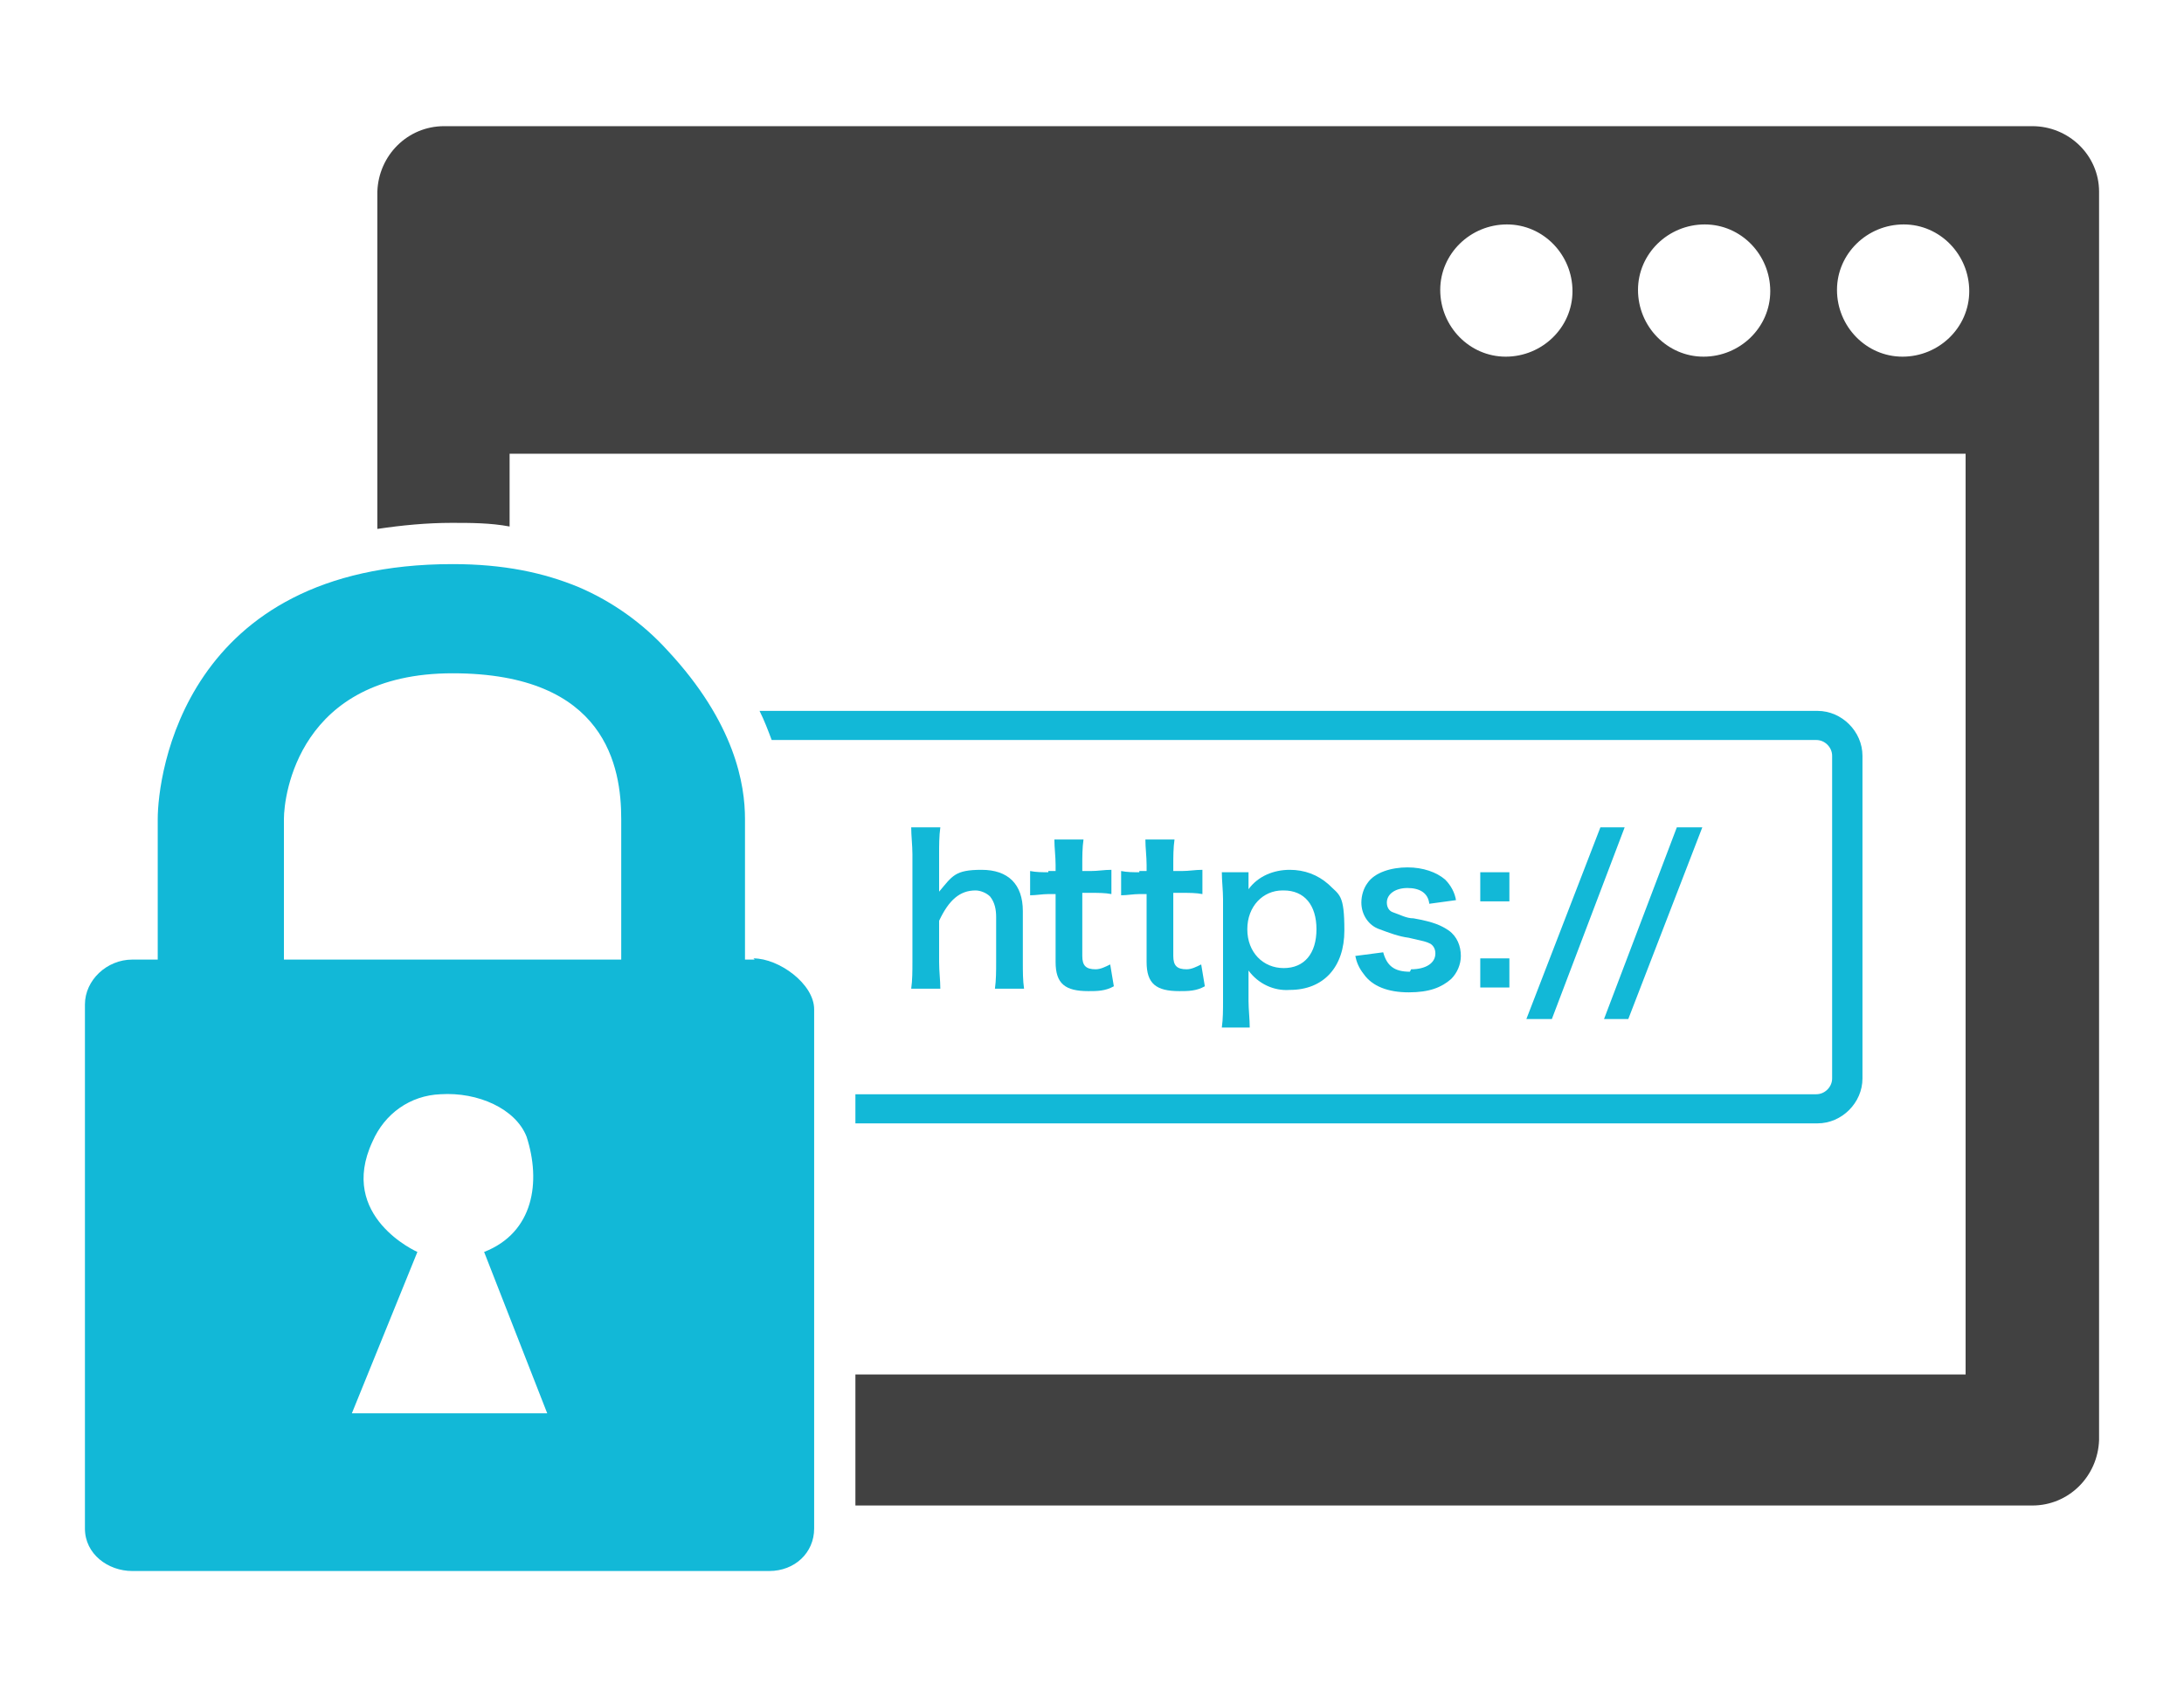 <svg xmlns="http://www.w3.org/2000/svg" viewBox="0 0 180 140" width="180" height="140"><g fill="#12b8d7"><path d="m70.6 92.6h79.2c2 0 3.7-1.7 3.7-3.7v-26.6c0-2-1.7-3.7-3.7-3.7h-87.2c.4.8.7 1.6 1 2.4h86.1c.7 0 1.3.6 1.3 1.3v26.6c0 .7-.6 1.3-1.3 1.3h-79.2v2.4z"/><path d="m62.2 79.1h-.8v-11.6c0-2.8-.8-7.9-6.4-13.9-2-2.2-4.5-4-7.3-5.2-2.9-1.2-6.2-1.9-10.4-1.9-22.2 0-24.3 17.5-24.3 21v11.6h-2.1c-2.1 0-3.9 1.7-3.9 3.7v43.2c0 2.1 1.9 3.5 3.9 3.5h52.5c2.1 0 3.7-1.5 3.7-3.5v-42.8c0-2.1-2.9-4.2-5-4.2zm-33.2 37.4 5.4-13.3s-6.6-2.9-3.7-9.1c1-2.3 3.1-3.8 5.6-3.9 3.1-.2 6.2 1.2 7.1 3.5 1.2 3.7.6 7.9-3.5 9.5l5.2 13.3h-16zm-5.6-37.4v-11.6c0-1.9 1.2-12 13.9-12s13.9 7.8 13.9 12 0 11.6 0 11.6z"/><path d="m75.1 81.5h2.4c0-.7-.1-1.4-.1-2.2v-3.4c.8-1.7 1.7-2.5 3-2.5.4 0 .9.2 1.2.5.4.5.5 1.1.5 1.7v3.7c0 .7 0 1.5-.1 2.2h2.4c-.1-.7-.1-1.4-.1-2.2v-4.2c0-2.2-1.2-3.4-3.4-3.4s-2.4.5-3.5 1.8c0-.2 0-.5 0-.7v-2.4c0-.7 0-1.5.1-2.2h-2.4c0 .7.1 1.5.1 2.2v8.9c0 .7 0 1.5-.1 2.2z"/><path d="m86.4 71.9c-.5 0-1 0-1.5-.1v2c.5 0 1-.1 1.5-.1h.6v5.6c0 1.8.8 2.4 2.7 2.4.7 0 1.4 0 2.1-.4l-.3-1.8c-.4.2-.8.4-1.2.4-.8 0-1.1-.3-1.1-1.1v-5.2h.8c.5 0 1.1 0 1.6.1v-2c-.6 0-1.1.1-1.7.1h-.7v-.5c0-.7 0-1.4.1-2.1h-2.4c0 .7.1 1.4.1 2.1v.5h-.6z"/><path d="m93.9 71.9c-.5 0-1 0-1.5-.1v2c.5 0 1-.1 1.5-.1h.6v5.6c0 1.8.8 2.4 2.7 2.4.7 0 1.4 0 2.1-.4l-.3-1.8c-.4.2-.8.4-1.2.4-.8 0-1.1-.3-1.1-1.1v-5.2h.8c.5 0 1.1 0 1.6.1v-2c-.6 0-1.1.1-1.7.1h-.7v-.5c0-.7 0-1.4.1-2.1h-2.4c0 .7.1 1.4.1 2.1v.5h-.6z"/><path d="m100.6 84.7h2.4c0-.7-.1-1.5-.1-2.2v-1.3c0-.3 0-.6 0-.7q0-.3 0-.5c.8 1.1 2.1 1.7 3.4 1.6 2.8 0 4.5-1.9 4.5-4.9s-.4-2.9-1.3-3.8c-.9-.8-2-1.2-3.2-1.2-1.3 0-2.6.5-3.4 1.6 0-.2 0-.4 0-.6v-.8h-2.2c0 .7.1 1.5.1 2.2v8.4c0 .7 0 1.5-.1 2.2zm5.2-11.3c1.7 0 2.7 1.2 2.7 3.2s-1 3.2-2.7 3.2-3-1.3-3-3.2 1.3-3.2 2.9-3.2z"/><path d="m116.2 80.1c-1.3 0-1.9-.5-2.2-1.6l-2.3.3c.1.5.3 1 .7 1.5.7 1 2 1.5 3.7 1.5s2.7-.4 3.5-1.1c.5-.5.8-1.2.8-1.9 0-.8-.3-1.6-1-2.1-.6-.4-1.2-.7-2.9-1-.6 0-1.1-.3-1.7-.5-.3-.1-.5-.4-.5-.8 0-.7.7-1.2 1.7-1.2s1.7.4 1.8 1.3l2.2-.3c-.1-.6-.4-1.2-.9-1.7-.7-.6-1.8-1-3.1-1s-2.7.4-3.3 1.3c-.3.4-.5 1-.5 1.6 0 1 .6 1.9 1.5 2.2.8.3 1.6.6 2.4.7 1.3.3 1.4.3 1.8.5.3.2.4.5.4.8 0 .8-.8 1.3-2 1.3z"/><path d="m122 71.9h2.4v2.4h-2.4z"/><path d="m122 79h2.4v2.4h-2.4z"/><path d="m125.8 84h2.1l6-15.8h-2z"/><path d="m140.3 68.2h-2.1l-6 15.8h2z"/></g><path d="m167.5 10.4h-130.9c-3 0-5.4 2.4-5.5 5.4v27.8c2-.3 4.1-.5 6.1-.5 1.6 0 3.2 0 4.8.3v-6h120v75.9h-91.5v10.8h97c3 0 5.4-2.4 5.5-5.4v-102.9c0-3-2.5-5.4-5.5-5.4zm-43.4 19s0 0 0 0c-3 0-5.4-2.5-5.4-5.5s2.5-5.4 5.5-5.4 5.4 2.5 5.4 5.5-2.5 5.4-5.5 5.4zm16.3 0s0 0 0 0c-3 0-5.4-2.5-5.4-5.5s2.5-5.4 5.5-5.4 5.4 2.5 5.4 5.5-2.5 5.4-5.5 5.4zm16.4 0s0 0 0 0c-3 0-5.4-2.5-5.4-5.5s2.5-5.4 5.5-5.4 5.4 2.5 5.4 5.5-2.5 5.4-5.5 5.4z" fill="#414141"/></svg>